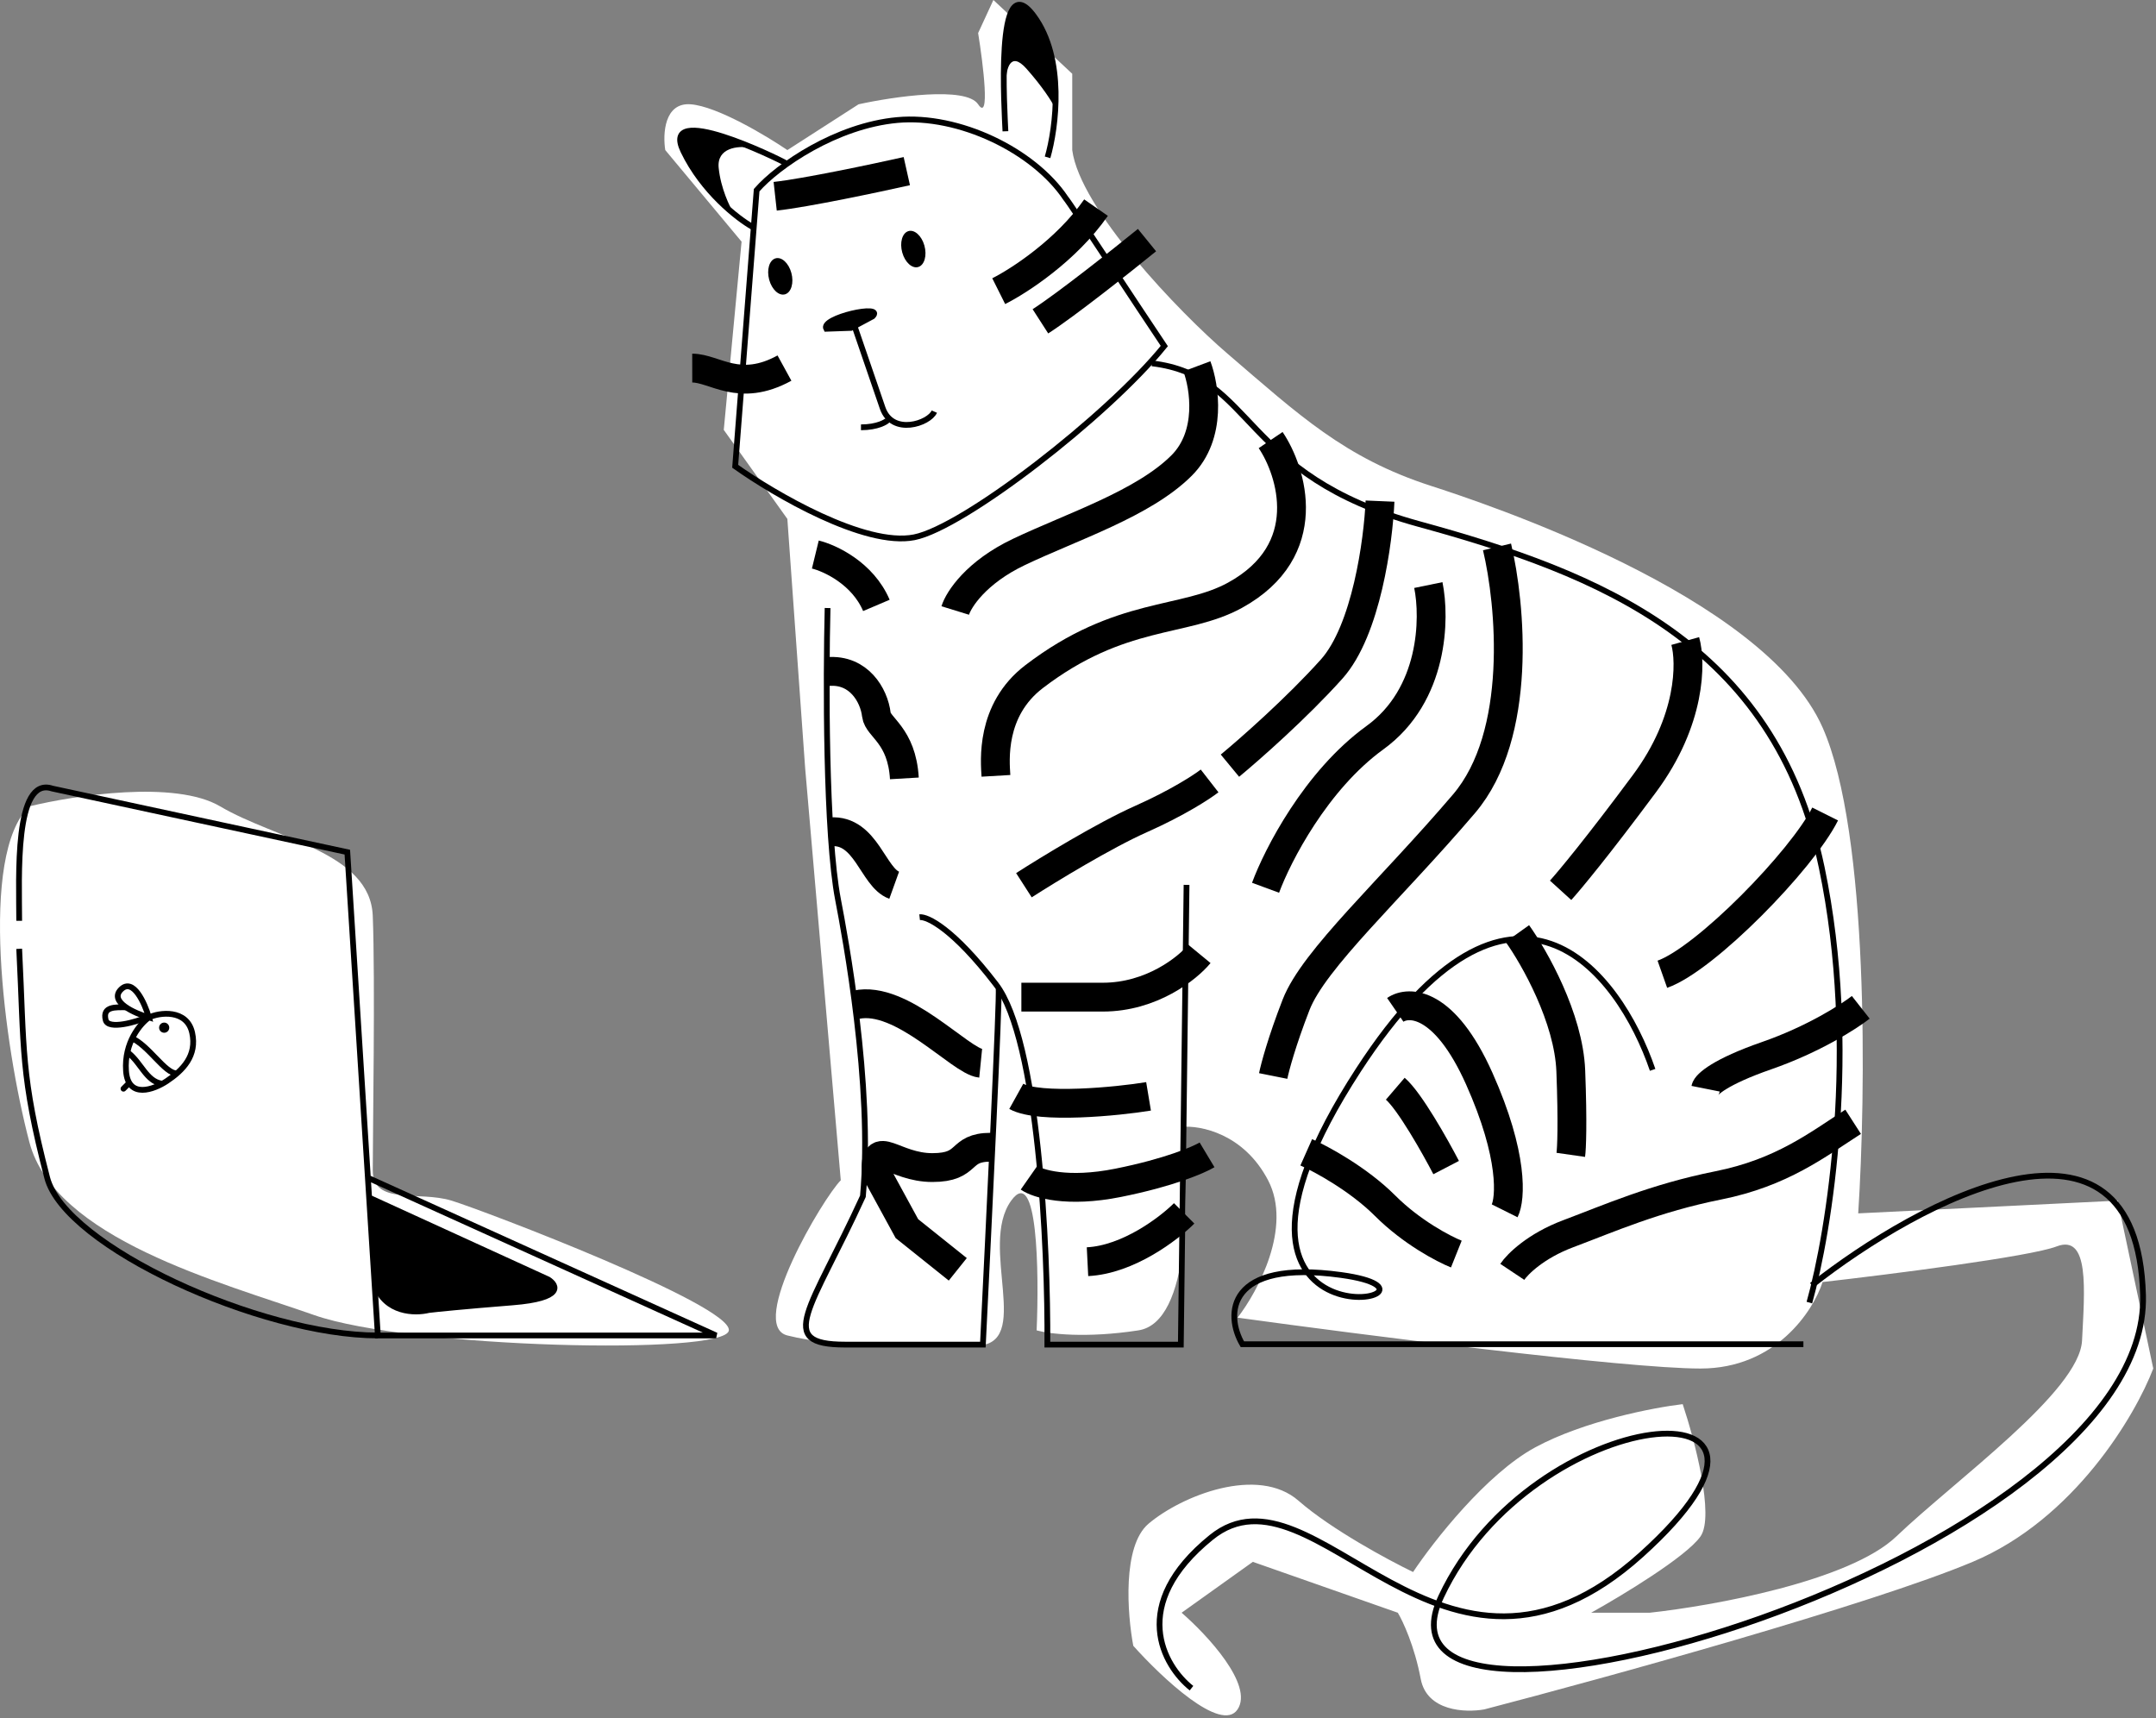 <?xml version="1.0" encoding="UTF-8"?> <svg xmlns="http://www.w3.org/2000/svg" width="374" height="298" viewBox="0 0 374 298" fill="none"><rect x="0" y="0" width="374" height="298" fill="#808080" stroke="none"/> <path d="M128.64 41.917L125.552 74.569L136.583 90.012L139.671 133.253L145.849 204.733C142.76 207.822 129.649 229.915 136.583 231.648C145.407 233.854 156.88 233.413 169.234 233.413C179.382 233.413 169.675 216.205 175.411 208.263C180 201.909 180.265 220.617 179.824 230.766C181.883 231.354 188.295 232.178 197.473 230.766C206.651 229.354 206.298 206.645 204.974 195.467C208.21 195.173 215.74 196.614 219.976 204.733C224.212 212.852 218.211 224 214.681 228.56C236.008 231.501 281.925 237.384 294.986 237.384C308.047 237.384 314.547 227.383 316.165 222.382C327.784 221.059 352.17 217.97 356.759 216.205C362.495 213.999 361.612 223.706 361.171 232.531C360.73 241.355 339.109 256.799 328.961 266.506C320.842 274.272 297.045 278.566 286.161 279.743H276.013C281.308 276.801 292.515 270.036 294.986 266.506C297.457 262.976 293.956 249.739 291.897 243.562C286.897 244.15 274.777 246.474 266.306 251.063C257.834 255.651 248.656 267.388 245.126 272.683C240.861 270.624 230.919 265.27 225.271 260.329C218.211 254.151 204.974 259.446 199.238 264.3C194.649 268.182 195.561 280.037 196.591 285.479C201.444 290.921 211.857 300.746 214.681 296.51C217.505 292.274 209.386 283.567 204.974 279.743L217.329 270.918L242.479 279.743C243.362 281.214 245.391 285.567 246.45 291.215C247.509 296.863 254.245 297.098 257.481 296.51C278.366 291.068 324.549 278.331 342.198 270.918C359.848 263.505 370.437 245.474 373.526 237.384L367.348 208.263L322.343 210.469C323.666 190.025 324.284 144.549 316.165 126.193C306.017 103.249 257.121 87.157 248.215 84.276C233.213 79.422 225.271 71.921 212.916 61.332C204.521 54.136 187.325 36.181 186.001 26.033V12.796L172.323 0L169.675 5.736C170.558 11.178 171.793 21.267 169.675 18.091C167.557 14.914 154.967 16.767 148.937 18.091L136.583 26.033C132.906 23.532 124.405 18.444 119.816 18.091C115.227 17.738 114.962 23.238 115.403 26.033L128.64 41.917Z" fill="white"></path> <path d="M38.188 139.871C30.422 135.283 12.89 137.959 5.095 139.871C-3.73 148.255 0.683 181.347 5.095 198.114C9.507 214.881 38.188 222.382 54.513 228.118C70.839 233.854 125.993 235.178 126.435 230.766C126.876 226.353 84.076 210.028 78.34 208.263C72.604 206.498 64.662 209.145 64.662 202.968C64.662 196.791 65.103 169.875 64.662 158.845C64.22 147.814 47.895 145.607 38.188 139.871Z" fill="white"></path> <path d="M312.834 233.168H215.51C212.509 228.023 212.766 218.419 232.659 221.163C257.526 224.593 202.219 237.026 235.661 185.578C262.414 144.419 280.821 168.428 286.681 185.578" stroke="black"></path> <path d="M314.301 222.944C333.023 208.224 370.723 187.959 371.752 224.659C373.038 270.535 234.127 310.836 249.99 276.966C265.853 243.095 319.446 238.379 284.718 269.677C249.99 300.975 228.124 252.099 210.117 266.676C195.712 278.338 201.828 288.97 206.687 292.829" stroke="black"></path> <path d="M205.83 153.489L204.838 233.234H181.686C181.796 216.423 180.164 180.387 172.756 170.731C165.347 161.075 160.849 158.949 159.526 159.093" stroke="black"></path> <path d="M173.225 171.496C173.467 172.525 171.51 212.798 170.501 233.234H146.588C134.378 233.234 140.659 227.232 149.689 207.51C151.437 188.256 146.582 162.32 145.377 156.061C143.198 144.742 143.258 117.617 143.561 105.47" stroke="black"></path> <path d="M201.971 60.023C197.687 53.667 185.712 35.355 184.863 34.381C179.328 26.109 166.318 19.838 155.648 20.821C145.083 21.793 134.959 28.74 131.254 32.984L127.533 80.882C134.313 85.694 150.018 94.895 158.597 93.197C167.176 91.499 192.153 72.159 201.971 60.023Z" stroke="black"></path> <path d="M143.332 57.03C142.241 55.115 153.6 52.624 151.366 54.877L147.623 56.879L143.332 57.03Z" fill="black" stroke="black"></path> <path d="M147.766 55.205L153.11 70.779C154.795 75.618 161.173 73.456 162.08 71.399" stroke="black"></path> <ellipse rx="2.013" ry="3.227" transform="matrix(-0.954 0.299 0.269 0.963 158.435 43.202)" fill="black"></ellipse> <ellipse rx="2.013" ry="3.227" transform="matrix(-0.956 0.292 0.261 0.965 135.354 47.933)" fill="black"></ellipse> <path d="M153.966 72.886C153.766 73.162 152.238 74.122 149.352 74.122" stroke="black"></path> <path d="M174.409 22.771C174.301 19.752 172.527 -6.448 179.333 2.78C184.777 10.162 183.193 22.197 181.72 27.291" stroke="black"></path> <path d="M136.311 28.305C134.999 27.515 114.328 17.448 118.545 26.213C121.92 33.226 127.95 37.903 130.544 39.364" stroke="black"></path> <path d="M199.828 63.025C217.835 65.168 214.833 82.318 246.131 90.893C277.429 99.468 307.87 111.472 316.016 150.488C322.533 181.7 317.302 213.798 313.872 225.946" stroke="black"></path> <path d="M190.127 36.014C184.982 43.42 176.729 48.76 173.246 50.504M198.97 41.649C194.683 45.137 184.982 52.838 180.481 55.736" stroke="black" stroke-width="5"></path> <path d="M136.081 63.849C128.173 68.183 123.978 63.843 120.082 63.849M157.303 29.685C151.91 30.894 139.793 33.459 134.471 34.045" stroke="black" stroke-width="5"></path> <path d="M220.418 76.334C224.094 81.775 228.404 95.459 214.24 103.249C205.415 108.103 194.385 105.896 179.383 117.368C171.755 123.201 172.617 132.076 172.764 134.577" stroke="black" stroke-width="5"></path> <path d="M148.496 174.288C156.438 172.523 166.587 184.083 170.117 184.436" stroke="black" stroke-width="5"></path> <path d="M171.881 198.997C166.145 198.997 168.352 202.527 161.733 202.527C155.056 202.527 151.585 197.232 152.026 203.409L157.321 213.116L166.146 220.176" stroke="black" stroke-width="5"></path> <path d="M63.816 204.292L60.249 147.814L9.066 136.783C2.448 134.576 3.33 152.226 3.33 159.727M63.816 204.292L65.544 231.649H124.228L63.816 204.292Z" stroke="black"></path> <path d="M3.33 164.581C4.212 182.23 3.548 186.412 8.183 204.292C11.272 216.205 45.247 231.648 65.544 231.648" stroke="black"></path> <path d="M25.833 176.494C24.362 177.524 21.509 180.818 21.862 185.76C22.215 190.702 26.715 188.996 28.922 187.525C31.727 185.655 34.216 183.112 33.334 179.141C32.412 174.992 27.598 175.611 25.833 176.494ZM25.833 176.494C23.332 175.759 18.861 173.758 20.979 171.64C23.097 169.522 25.097 173.994 25.833 176.494Z" stroke="black"></path> <path d="M21.862 174.729C20.097 174.729 17.727 174.514 18.332 176.935C18.773 178.7 23.774 177.229 25.392 176.494" stroke="black"></path> <circle cx="28.48" cy="178.259" r="0.882" fill="black"></circle> <path d="M22.744 180.024C25.833 181.348 28.568 186.201 30.686 186.201" stroke="black"></path> <path d="M22.303 182.671C24.509 184.436 25.392 187.525 28.039 187.966" stroke="black"></path> <path d="M22.303 187.966L21.42 188.849" stroke="black" stroke-linecap="round" stroke-linejoin="round"></path> <path d="M64.22 207.822L95.107 221.941C96.725 222.971 97.754 225.206 88.929 225.912C80.105 226.618 75.545 227.089 74.369 227.236C72.015 227.824 66.868 227.765 65.103 222.824" stroke="black"></path> <path d="M92.9 221.059L64.22 207.822L64.661 221.941L66.868 225.912L71.28 227.677L73.486 227.236L81.428 226.353L93.783 225.03L96.43 223.706L95.548 222.382L92.9 221.059Z" fill="black"></path> <path d="M207.622 63.538C208.945 67.068 210.269 75.451 204.974 80.746C198.356 87.365 186.001 91.336 176.735 95.748C169.322 99.278 166.293 103.984 165.704 105.896" stroke="black" stroke-width="5"></path> <path d="M141.436 96.189C143.978 96.808 149.654 99.44 152.026 105.014" stroke="black" stroke-width="5"></path> <path d="M143.643 116.486C148.937 116.045 151.619 120.545 152.026 123.987C152.287 126.191 156.438 127.517 156.88 135.018" stroke="black" stroke-width="5"></path> <path d="M239.391 86.923C239.096 93.836 237.008 109.338 231.007 116.045C225.006 122.751 216.74 130.017 213.358 132.812" stroke="black" stroke-width="5"></path> <path d="M259.687 94.865C262.041 104.72 264.188 127.429 253.951 139.43C241.155 154.432 227.918 166.346 224.83 174.288C222.359 180.642 221.153 185.172 220.859 186.642" stroke="black" stroke-width="5"></path> <path d="M205.415 210.469C202.768 213.116 195.708 218.499 188.648 218.852" stroke="black" stroke-width="5"></path> <path d="M247.774 101.484C248.951 107.22 248.745 120.545 238.508 127.958C228.271 135.371 221.594 148.402 219.535 153.991" stroke="black" stroke-width="5"></path> <path d="M176.294 190.172C180.265 192.378 193.943 191.055 199.238 190.172" stroke="black" stroke-width="5"></path> <path d="M208.063 165.463C206.004 167.963 199.767 172.964 191.296 172.964C182.824 172.964 178.353 172.964 177.176 172.964" stroke="black" stroke-width="5"></path> <path d="M177.618 153.55C181.736 150.902 191.561 144.902 197.914 142.078C204.268 139.254 208.504 136.489 209.828 135.459" stroke="black" stroke-width="5"></path> <path d="M144.084 144.284C150.261 143.843 151.438 152.226 155.115 153.55" stroke="black" stroke-width="5"></path> <path d="M178.5 204.292C179.971 205.321 185.119 206.939 193.943 205.174C202.768 203.409 207.916 201.203 209.386 200.321" stroke="black" stroke-width="5"></path> <path d="M292.339 111.191C293.368 114.868 293.398 124.958 285.279 135.9C277.16 146.843 272.189 152.814 270.718 154.432" stroke="black" stroke-width="5"></path> <path d="M316.607 141.195C312.636 149.137 295.869 166.345 288.368 168.993" stroke="black" stroke-width="5"></path> <path d="M242.038 175.17C244.391 173.552 250.598 173.67 256.599 187.084C262.599 200.497 262.04 207.969 261.011 210.028" stroke="black" stroke-width="5"></path> <path d="M263.217 161.933C266.159 166.051 272.13 176.582 272.483 185.76C272.836 194.937 272.63 199.291 272.483 200.321" stroke="black" stroke-width="5"></path> <path d="M226.595 199.879C229.242 201.056 235.684 204.556 240.273 209.145C244.862 213.734 250.421 216.646 252.628 217.529" stroke="black" stroke-width="5"></path> <path d="M250.863 202.527C248.951 198.85 244.509 190.966 242.038 188.849" stroke="black" stroke-width="5"></path> <path d="M321.46 194.584C315.283 198.556 309.106 203.409 298.075 205.615C287.044 207.822 279.102 211.351 272.042 213.999C266.394 216.117 263.217 219.294 262.335 220.617" stroke="black" stroke-width="5"></path> <path d="M295.869 188.849C296.016 188.113 298.34 185.936 306.458 183.112C314.577 180.289 320.725 176.347 322.784 174.729" stroke="black" stroke-width="5"></path> <path d="M178.059 11.913C175.235 8.736 174.529 12.06 174.529 14.12H174.088V11.472L174.529 5.295L175.411 1.765L177.176 0.882L179.382 2.647L182.03 7.501L183.354 14.561L182.912 18.532C182.471 17.649 180.883 15.09 178.059 11.913Z" fill="black"></path> <path d="M124.669 29.121C124.316 25.592 128.052 25.297 129.964 25.592L125.993 23.827L119.816 22.503L117.61 23.827L118.492 26.033L122.022 32.21L127.317 37.064C126.581 35.887 125.022 32.651 124.669 29.121Z" fill="black"></path> </svg> 
